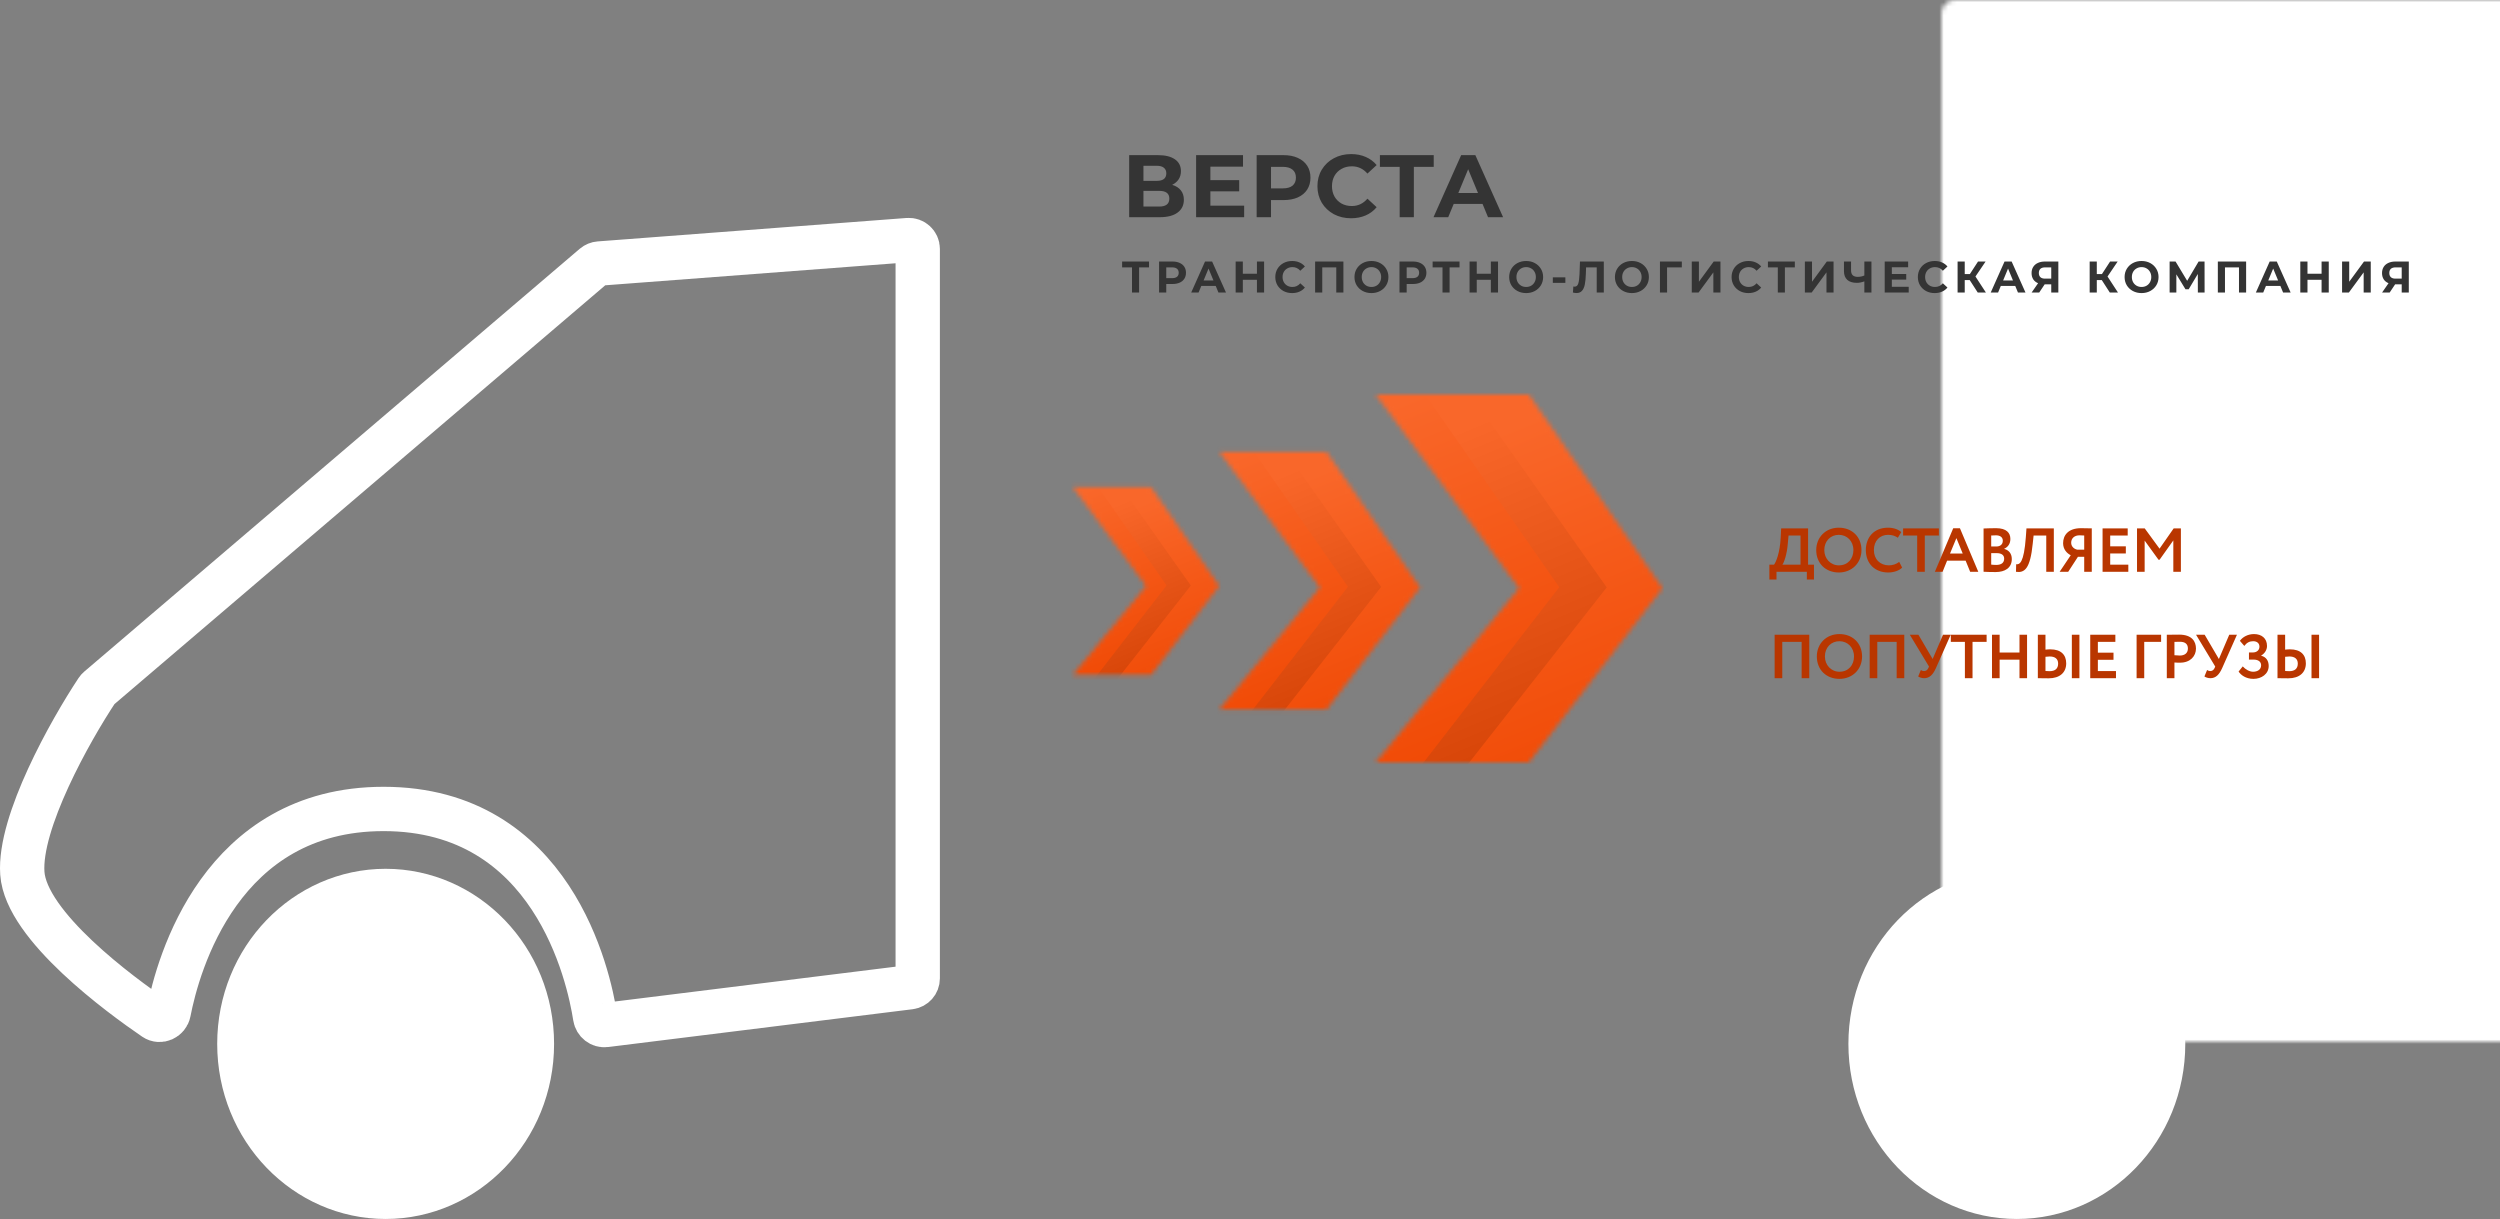 <?xml version="1.0" encoding="UTF-8"?> <svg xmlns="http://www.w3.org/2000/svg" width="564" height="275" viewBox="0 0 564 275" fill="none"><rect x="0" y="0" width="564" height="275" fill="#808080" stroke="none"/> <mask id="path-1-inside-1" fill="white"> <rect x="219" width="345" height="235" rx="3"></rect> </mask> <rect x="219" width="345" height="235" rx="3" fill="white" stroke="white" stroke-width="20" mask="url(#path-1-inside-1)"></rect> <path d="M120 235.5C120 254.738 105.045 270 87 270C68.955 270 54 254.738 54 235.5C54 216.262 68.955 201 87 201C105.045 201 120 216.262 120 235.5Z" fill="white" stroke="white" stroke-width="10"></path> <path d="M488 235.5C488 254.738 473.045 270 455 270C436.955 270 422 254.738 422 235.5C422 216.262 436.955 201 455 201C473.045 201 488 216.262 488 235.5Z" fill="white" stroke="white" stroke-width="10"></path> <path d="M135.189 59.451L204.887 54.163C206.048 54.075 207.039 54.993 207.039 56.157V220.733C207.039 221.742 206.287 222.593 205.285 222.718L136.586 231.246C135.466 231.385 134.442 230.578 134.269 229.462C132.834 220.197 124.655 182.5 86.539 182.5C49.799 182.5 40.158 217.523 38.056 228.35C37.774 229.8 36.109 230.572 34.888 229.739C27.28 224.546 5.861 208.916 5.039 197C4.245 185.496 15.845 164.845 21.889 155.726C21.991 155.572 22.11 155.439 22.25 155.319L134.042 59.923C134.365 59.648 134.767 59.483 135.189 59.451Z" stroke="white" stroke-width="10"></path> <path d="M399.168 130.75H400.778V129H407.624V130.75H409.234V127.39H407.904V119.2H401.828L401.73 121.16C401.562 124.814 400.624 126.886 400.218 127.39H399.168V130.75ZM403.34 122.518L403.494 120.81H406.196V127.39H402.108C402.458 126.956 403.158 125.052 403.34 122.518ZM409.741 124.1C409.741 127.152 411.925 129.154 414.837 129.154C417.749 129.154 419.947 127.04 419.947 124.1C419.947 121.048 417.749 119.046 414.837 119.046C411.827 119.046 409.741 121.258 409.741 124.1ZM411.561 124.1C411.561 122.07 412.961 120.656 414.837 120.656C416.685 120.656 418.127 122.07 418.127 124.1C418.127 126.032 416.895 127.544 414.837 127.544C413.003 127.544 411.561 126.06 411.561 124.1ZM428.463 126.76C427.791 127.278 426.965 127.544 426.139 127.544C424.137 127.544 422.751 126.144 422.751 124.1C422.751 121.972 424.123 120.656 425.943 120.656C426.923 120.656 427.567 120.922 428.155 121.314L428.925 120.04C428.281 119.452 427.217 119.046 425.943 119.046C422.709 119.046 420.931 121.286 420.931 124.1C420.931 127.152 422.989 129.154 425.985 129.154C427.259 129.154 428.505 128.706 429.121 128.048L428.463 126.76ZM429.335 120.81H432.513V129H434.235V120.81H437.413V119.2H429.335V120.81ZM436.505 129H438.241L439.263 126.494H443.449L444.471 129H446.305L442.161 119.172H440.649L436.505 129ZM441.363 121.398L442.791 124.884H439.921L441.363 121.398ZM447.493 128.986C448.067 129.028 449.327 129.056 450.223 129.056C452.295 129.056 453.863 128.132 453.863 126.116C453.863 124.814 453.107 124.072 452.141 123.834V123.806C452.981 123.414 453.541 122.7 453.541 121.58C453.541 120.222 452.659 119.158 450.321 119.158C449.341 119.158 448.039 119.2 447.493 119.228V128.986ZM450.433 124.786C451.511 124.786 452.141 125.206 452.141 126.032C452.141 126.956 451.511 127.446 450.349 127.446C449.859 127.446 449.453 127.404 449.215 127.376V124.786H450.433ZM450.293 120.768C451.217 120.768 451.833 121.188 451.833 121.986C451.833 122.882 451.175 123.288 450.377 123.288H449.215V120.81C449.523 120.782 449.901 120.768 450.293 120.768ZM461.636 129H463.344V119.2H457.17L457.03 121.16C456.596 127.068 455.602 127.39 454.846 127.292L454.804 129C456.736 129.28 458.01 128.356 458.584 122.658L458.78 120.81H461.636V129ZM470.197 129H471.905V119.2C471.331 119.2 470.099 119.158 469.469 119.158C466.613 119.158 465.437 120.74 465.437 122.546C465.437 123.904 466.249 124.8 467.159 125.262L464.653 129H466.585L468.783 125.612H470.197V129ZM468.629 124.002C467.929 123.862 467.257 123.316 467.257 122.434C467.257 121.454 467.985 120.768 469.119 120.768C469.413 120.768 469.959 120.796 470.197 120.81V124.002H468.629ZM474.339 129H480.149V127.39H476.061V124.856H479.589V123.246H476.061V120.81H480.009V119.2H474.339V129ZM482.111 129H483.833V121.958L486.955 126.27H487.207L490.301 121.916V129H492.009V119.2H490.385L487.193 123.778L483.847 119.2H482.111V129ZM406.448 153H408.17V143.2H400.358V153H402.08V144.81H406.448V153ZM409.877 148.1C409.877 151.152 412.061 153.154 414.973 153.154C417.885 153.154 420.083 151.04 420.083 148.1C420.083 145.048 417.885 143.046 414.973 143.046C411.963 143.046 409.877 145.258 409.877 148.1ZM411.697 148.1C411.697 146.07 413.097 144.656 414.973 144.656C416.821 144.656 418.263 146.07 418.263 148.1C418.263 150.032 417.031 151.544 414.973 151.544C413.139 151.544 411.697 150.06 411.697 148.1ZM427.886 153H429.608V143.2H421.796V153H423.518V144.81H427.886V153ZM440.079 143.2H438.343L436.005 148.674L432.799 143.2H430.853L435.179 150.368L435.039 150.704C434.843 151.124 434.535 151.39 434.073 151.39C433.793 151.39 433.611 151.334 433.345 151.152L432.743 152.608C433.009 152.818 433.583 153 434.087 153C435.305 153 436.075 152.216 436.747 150.718L440.079 143.2ZM440.102 144.81H443.28V153H445.002V144.81H448.18V143.2H440.102V144.81ZM455.596 153H457.304V143.2H455.596V147.204H451.116V143.2H449.394V153H451.116V148.814H455.596V153ZM467.409 153H469.117V143.2H467.409V153ZM462.411 148.1C463.615 148.1 464.315 148.646 464.315 149.696C464.315 150.844 463.643 151.418 462.383 151.418C462.047 151.418 461.767 151.39 461.459 151.376V148.17C461.851 148.128 462.145 148.1 462.411 148.1ZM461.459 143.2H459.737V153C460.311 153 461.249 153.028 462.173 153.028C464.679 153.028 466.135 151.726 466.135 149.654C466.135 147.736 464.973 146.49 462.551 146.49C462.271 146.49 461.893 146.504 461.459 146.56V143.2ZM471.556 153H477.366V151.39H473.278V148.856H476.806V147.246H473.278V144.81H477.226V143.2H471.556V153ZM482.016 153H483.738V144.81H487.546V143.2H482.016V153ZM490.553 153V149.458C490.973 149.5 491.533 149.5 491.827 149.5C494.165 149.5 495.411 147.988 495.411 146.322C495.411 144.712 494.501 143.172 491.617 143.172C490.931 143.172 489.377 143.2 488.831 143.2V153H490.553ZM491.785 144.782C492.961 144.782 493.591 145.286 493.591 146.308C493.591 147.4 492.793 147.89 491.771 147.89C491.379 147.89 490.959 147.862 490.553 147.82V144.81C491.015 144.796 491.435 144.782 491.785 144.782ZM504.654 143.2H502.918L500.58 148.674L497.374 143.2H495.428L499.754 150.368L499.614 150.704C499.418 151.124 499.11 151.39 498.648 151.39C498.368 151.39 498.186 151.334 497.92 151.152L497.318 152.608C497.584 152.818 498.158 153 498.662 153C499.88 153 500.65 152.216 501.322 150.718L504.654 143.2ZM508.386 153.154C510.164 153.154 511.816 152.062 511.816 150.256C511.816 149.136 511.298 148.226 510.122 147.932V147.89C511.032 147.358 511.438 146.49 511.438 145.734C511.438 143.998 510.22 143.046 508.498 143.046C507.154 143.046 505.964 143.676 505.32 144.572L506.314 145.72C506.86 144.992 507.49 144.656 508.302 144.656C509.114 144.656 509.73 145.062 509.73 145.902C509.73 146.714 509.044 147.19 508.316 147.19H507.364V148.8H508.372C509.52 148.8 510.108 149.318 510.108 150.088C510.108 151.096 509.24 151.544 508.302 151.544C507.504 151.544 506.566 151.026 505.964 150.34L505.026 151.502C505.544 152.286 506.65 153.154 508.386 153.154ZM521.476 153H523.184V143.2H521.476V153ZM516.478 148.1C517.682 148.1 518.382 148.646 518.382 149.696C518.382 150.844 517.71 151.418 516.45 151.418C516.114 151.418 515.834 151.39 515.526 151.376V148.17C515.918 148.128 516.212 148.1 516.478 148.1ZM515.526 143.2H513.804V153C514.378 153 515.316 153.028 516.24 153.028C518.746 153.028 520.202 151.726 520.202 149.654C520.202 147.736 519.04 146.49 516.618 146.49C516.338 146.49 515.96 146.504 515.526 146.56V143.2Z" fill="#B93600"></path> <mask id="mask0" maskUnits="userSpaceOnUse" x="242" y="109" width="34" height="44"> <path d="M242 109.858H259.692L275.086 132.198L259.692 152.281H242L258.543 132.198L242 109.858Z" fill="#C4C4C4"></path> </mask> <g mask="url(#mask0)"> <path d="M231.661 108.504H249.598L265.206 132.27L249.598 153.635H231.661L248.433 132.27L231.661 108.504Z" fill="url(#paint0_linear)"></path> <path d="M246.637 108.313H264.329L279.723 132.078L264.329 153.443H246.637L263.18 132.078L246.637 108.313Z" fill="url(#paint1_linear)"></path> <path d="M251.88 108.333H269.817L285.425 132.098L269.817 153.463H251.88L268.652 132.098L251.88 108.333Z" fill="url(#paint2_linear)"></path> </g> <mask id="mask1" maskUnits="userSpaceOnUse" x="275" y="101" width="46" height="60"> <path d="M275.086 101.947H299.316L320.399 132.542L299.316 160.047H275.086L297.742 132.542L275.086 101.947Z" fill="#C4C4C4"></path> </mask> <g mask="url(#mask1)"> <path d="M260.925 100.092H285.492L306.868 132.64L285.492 161.901H260.925L283.896 132.64L260.925 100.092Z" fill="url(#paint3_linear)"></path> <path d="M281.437 99.829H305.666L326.75 132.378L305.666 161.638H281.437L304.093 132.378L281.437 99.829Z" fill="url(#paint4_linear)"></path> <path d="M288.617 99.857H313.183L334.559 132.405L313.183 161.666H288.617L311.588 132.405L288.617 99.857Z" fill="url(#paint5_linear)"></path> </g> <mask id="mask2" maskUnits="userSpaceOnUse" x="310" y="89" width="66" height="83"> <path d="M310.329 89H344.943L375.062 132.707L344.943 172H310.329L342.695 132.707L310.329 89Z" fill="#C4C4C4"></path> </mask> <g mask="url(#mask2)"> <path d="M290.1 86.351H325.195L355.732 132.848L325.195 174.649H290.1L322.916 132.848L290.1 86.351Z" fill="url(#paint6_linear)"></path> <path d="M319.402 85.976H354.016L384.135 132.473L354.016 174.274H319.402L351.768 132.473L319.402 85.976Z" fill="url(#paint7_linear)"></path> <path d="M329.659 86.015H364.754L395.291 132.512L364.754 174.313H329.659L362.475 132.512L329.659 86.015Z" fill="url(#paint8_linear)"></path> </g> <path d="M259.22 60.32H256.98V66H255.38V60.32H253.15V59H259.22V60.32ZM264.517 59C265.137 59 265.674 59.103 266.127 59.31C266.587 59.517 266.941 59.81 267.187 60.19C267.434 60.57 267.557 61.02 267.557 61.54C267.557 62.053 267.434 62.503 267.187 62.89C266.941 63.27 266.587 63.563 266.127 63.77C265.674 63.97 265.137 64.07 264.517 64.07H263.107V66H261.487V59H264.517ZM264.427 62.75C264.914 62.75 265.284 62.647 265.537 62.44C265.791 62.227 265.917 61.927 265.917 61.54C265.917 61.147 265.791 60.847 265.537 60.64C265.284 60.427 264.914 60.32 264.427 60.32H263.107V62.75H264.427ZM274.264 64.5H271.014L270.394 66H268.734L271.854 59H273.454L276.584 66H274.884L274.264 64.5ZM273.754 63.27L272.644 60.59L271.534 63.27H273.754ZM285.183 59V66H283.563V63.13H280.383V66H278.763V59H280.383V61.76H283.563V59H285.183ZM291.496 66.12C290.783 66.12 290.136 65.967 289.556 65.66C288.983 65.347 288.53 64.917 288.196 64.37C287.87 63.817 287.706 63.193 287.706 62.5C287.706 61.807 287.87 61.187 288.196 60.64C288.53 60.087 288.983 59.657 289.556 59.35C290.136 59.037 290.786 58.88 291.506 58.88C292.113 58.88 292.66 58.987 293.146 59.2C293.64 59.413 294.053 59.72 294.386 60.12L293.346 61.08C292.873 60.533 292.286 60.26 291.586 60.26C291.153 60.26 290.766 60.357 290.426 60.55C290.086 60.737 289.82 61 289.626 61.34C289.44 61.68 289.346 62.067 289.346 62.5C289.346 62.933 289.44 63.32 289.626 63.66C289.82 64 290.086 64.267 290.426 64.46C290.766 64.647 291.153 64.74 291.586 64.74C292.286 64.74 292.873 64.463 293.346 63.91L294.386 64.87C294.053 65.277 293.64 65.587 293.146 65.8C292.653 66.013 292.103 66.12 291.496 66.12ZM303.072 59V66H301.462V60.32H298.302V66H296.692V59H303.072ZM309.398 66.12C308.671 66.12 308.014 65.963 307.428 65.65C306.848 65.337 306.391 64.907 306.058 64.36C305.731 63.807 305.568 63.187 305.568 62.5C305.568 61.813 305.731 61.197 306.058 60.65C306.391 60.097 306.848 59.663 307.428 59.35C308.014 59.037 308.671 58.88 309.398 58.88C310.124 58.88 310.778 59.037 311.358 59.35C311.938 59.663 312.394 60.097 312.728 60.65C313.061 61.197 313.228 61.813 313.228 62.5C313.228 63.187 313.061 63.807 312.728 64.36C312.394 64.907 311.938 65.337 311.358 65.65C310.778 65.963 310.124 66.12 309.398 66.12ZM309.398 64.74C309.811 64.74 310.184 64.647 310.518 64.46C310.851 64.267 311.111 64 311.298 63.66C311.491 63.32 311.588 62.933 311.588 62.5C311.588 62.067 311.491 61.68 311.298 61.34C311.111 61 310.851 60.737 310.518 60.55C310.184 60.357 309.811 60.26 309.398 60.26C308.984 60.26 308.611 60.357 308.278 60.55C307.944 60.737 307.681 61 307.488 61.34C307.301 61.68 307.208 62.067 307.208 62.5C307.208 62.933 307.301 63.32 307.488 63.66C307.681 64 307.944 64.267 308.278 64.46C308.611 64.647 308.984 64.74 309.398 64.74ZM318.755 59C319.375 59 319.912 59.103 320.365 59.31C320.825 59.517 321.179 59.81 321.425 60.19C321.672 60.57 321.795 61.02 321.795 61.54C321.795 62.053 321.672 62.503 321.425 62.89C321.179 63.27 320.825 63.563 320.365 63.77C319.912 63.97 319.375 64.07 318.755 64.07H317.345V66H315.725V59H318.755ZM318.665 62.75C319.152 62.75 319.522 62.647 319.775 62.44C320.029 62.227 320.155 61.927 320.155 61.54C320.155 61.147 320.029 60.847 319.775 60.64C319.522 60.427 319.152 60.32 318.665 60.32H317.345V62.75L318.665 62.75ZM329.269 60.32H327.029V66H325.429V60.32H323.199V59H329.269V60.32ZM337.956 59V66H336.336V63.13H333.156V66H331.536V59H333.156V61.76H336.336V59H337.956ZM344.3 66.12C343.573 66.12 342.917 65.963 342.33 65.65C341.75 65.337 341.293 64.907 340.96 64.36C340.633 63.807 340.47 63.187 340.47 62.5C340.47 61.813 340.633 61.197 340.96 60.65C341.293 60.097 341.75 59.663 342.33 59.35C342.917 59.037 343.573 58.88 344.3 58.88C345.027 58.88 345.68 59.037 346.26 59.35C346.84 59.663 347.297 60.097 347.63 60.65C347.963 61.197 348.13 61.813 348.13 62.5C348.13 63.187 347.963 63.807 347.63 64.36C347.297 64.907 346.84 65.337 346.26 65.65C345.68 65.963 345.027 66.12 344.3 66.12ZM344.3 64.74C344.713 64.74 345.087 64.647 345.42 64.46C345.753 64.267 346.013 64 346.2 63.66C346.393 63.32 346.49 62.933 346.49 62.5C346.49 62.067 346.393 61.68 346.2 61.34C346.013 61 345.753 60.737 345.42 60.55C345.087 60.357 344.713 60.26 344.3 60.26C343.887 60.26 343.513 60.357 343.18 60.55C342.847 60.737 342.583 61 342.39 61.34C342.203 61.68 342.11 62.067 342.11 62.5C342.11 62.933 342.203 63.32 342.39 63.66C342.583 64 342.847 64.267 343.18 64.46C343.513 64.647 343.887 64.74 344.3 64.74ZM350.317 62.56H353.147V63.81H350.317V62.56ZM361.819 59V66H360.219V60.32H357.819L357.769 61.78C357.736 62.773 357.656 63.58 357.529 64.2C357.402 64.813 357.189 65.287 356.889 65.62C356.596 65.947 356.182 66.11 355.649 66.11C355.429 66.11 355.162 66.073 354.849 66L354.949 64.63C355.036 64.657 355.132 64.67 355.239 64.67C355.626 64.67 355.896 64.443 356.049 63.99C356.202 63.53 356.299 62.813 356.339 61.84L356.439 59H361.819ZM368.157 66.12C367.431 66.12 366.774 65.963 366.187 65.65C365.607 65.337 365.151 64.907 364.817 64.36C364.491 63.807 364.327 63.187 364.327 62.5C364.327 61.813 364.491 61.197 364.817 60.65C365.151 60.097 365.607 59.663 366.187 59.35C366.774 59.037 367.431 58.88 368.157 58.88C368.884 58.88 369.537 59.037 370.117 59.35C370.697 59.663 371.154 60.097 371.487 60.65C371.821 61.197 371.987 61.813 371.987 62.5C371.987 63.187 371.821 63.807 371.487 64.36C371.154 64.907 370.697 65.337 370.117 65.65C369.537 65.963 368.884 66.12 368.157 66.12ZM368.157 64.74C368.571 64.74 368.944 64.647 369.277 64.46C369.611 64.267 369.871 64 370.057 63.66C370.251 63.32 370.347 62.933 370.347 62.5C370.347 62.067 370.251 61.68 370.057 61.34C369.871 61 369.611 60.737 369.277 60.55C368.944 60.357 368.571 60.26 368.157 60.26C367.744 60.26 367.371 60.357 367.037 60.55C366.704 60.737 366.441 61 366.247 61.34C366.061 61.68 365.967 62.067 365.967 62.5C365.967 62.933 366.061 63.32 366.247 63.66C366.441 64 366.704 64.267 367.037 64.46C367.371 64.647 367.744 64.74 368.157 64.74ZM379.415 60.32H376.085L376.095 66H374.485V59H379.425L379.415 60.32ZM381.663 59H383.273V63.56L386.613 59H388.133V66H386.533V61.45L383.193 66H381.663V59ZM394.436 66.12C393.723 66.12 393.076 65.967 392.496 65.66C391.923 65.347 391.469 64.917 391.136 64.37C390.809 63.817 390.646 63.193 390.646 62.5C390.646 61.807 390.809 61.187 391.136 60.64C391.469 60.087 391.923 59.657 392.496 59.35C393.076 59.037 393.726 58.88 394.446 58.88C395.053 58.88 395.599 58.987 396.086 59.2C396.579 59.413 396.993 59.72 397.326 60.12L396.286 61.08C395.813 60.533 395.226 60.26 394.526 60.26C394.093 60.26 393.706 60.357 393.366 60.55C393.026 60.737 392.759 61 392.566 61.34C392.379 61.68 392.286 62.067 392.286 62.5C392.286 62.933 392.379 63.32 392.566 63.66C392.759 64 393.026 64.267 393.366 64.46C393.706 64.647 394.093 64.74 394.526 64.74C395.226 64.74 395.813 64.463 396.286 63.91L397.326 64.87C396.993 65.277 396.579 65.587 396.086 65.8C395.593 66.013 395.043 66.12 394.436 66.12ZM404.913 60.32H402.673V66H401.073V60.32H398.843V59H404.913V60.32ZM407.181 59H408.791V63.56L412.131 59H413.651V66H412.051V61.45L408.711 66H407.181V59ZM422.198 59V66H420.598V63.48C419.991 63.7 419.428 63.81 418.908 63.81C417.968 63.81 417.248 63.587 416.748 63.14C416.248 62.687 415.998 62.037 415.998 61.19V59H417.598V61.01C417.598 61.49 417.725 61.853 417.978 62.1C418.238 62.34 418.611 62.46 419.098 62.46C419.631 62.46 420.131 62.357 420.598 62.15V59H422.198ZM430.608 64.7V66H425.188V59H430.478V60.3H426.798V61.82H430.048V63.08H426.798V64.7H430.608ZM436.457 66.12C435.744 66.12 435.097 65.967 434.517 65.66C433.944 65.347 433.491 64.917 433.157 64.37C432.831 63.817 432.667 63.193 432.667 62.5C432.667 61.807 432.831 61.187 433.157 60.64C433.491 60.087 433.944 59.657 434.517 59.35C435.097 59.037 435.747 58.88 436.467 58.88C437.074 58.88 437.621 58.987 438.107 59.2C438.601 59.413 439.014 59.72 439.347 60.12L438.307 61.08C437.834 60.533 437.247 60.26 436.547 60.26C436.114 60.26 435.727 60.357 435.387 60.55C435.047 60.737 434.781 61 434.587 61.34C434.401 61.68 434.307 62.067 434.307 62.5C434.307 62.933 434.401 63.32 434.587 63.66C434.781 64 435.047 64.267 435.387 64.46C435.727 64.647 436.114 64.74 436.547 64.74C437.247 64.74 437.834 64.463 438.307 63.91L439.347 64.87C439.014 65.277 438.601 65.587 438.107 65.8C437.614 66.013 437.064 66.12 436.457 66.12ZM444.363 63.18H443.243V66H441.633V59H443.243V61.83H444.403L446.243 59H447.953L445.663 62.38L448.023 66H446.183L444.363 63.18ZM454.635 64.5H451.385L450.765 66H449.105L452.225 59H453.825L456.955 66H455.255L454.635 64.5ZM454.125 63.27L453.015 60.59L451.905 63.27H454.125ZM464.362 59V66H462.762V64.14H461.282L460.042 66H458.332L459.792 63.89C459.319 63.697 458.956 63.407 458.702 63.02C458.449 62.627 458.322 62.157 458.322 61.61C458.322 61.07 458.446 60.607 458.692 60.22C458.939 59.827 459.289 59.527 459.742 59.32C460.196 59.107 460.729 59 461.342 59H464.362ZM461.382 60.32C460.922 60.32 460.569 60.427 460.322 60.64C460.082 60.853 459.962 61.17 459.962 61.59C459.962 61.997 460.079 62.31 460.312 62.53C460.546 62.75 460.889 62.86 461.342 62.86H462.762V60.32H461.382ZM474.158 63.18H473.038V66H471.428V59H473.038V61.83H474.198L476.038 59H477.748L475.458 62.38L477.818 66H475.978L474.158 63.18ZM483.138 66.12C482.411 66.12 481.754 65.963 481.168 65.65C480.588 65.337 480.131 64.907 479.798 64.36C479.471 63.807 479.308 63.187 479.308 62.5C479.308 61.813 479.471 61.197 479.798 60.65C480.131 60.097 480.588 59.663 481.168 59.35C481.754 59.037 482.411 58.88 483.138 58.88C483.864 58.88 484.518 59.037 485.098 59.35C485.678 59.663 486.134 60.097 486.468 60.65C486.801 61.197 486.968 61.813 486.968 62.5C486.968 63.187 486.801 63.807 486.468 64.36C486.134 64.907 485.678 65.337 485.098 65.65C484.518 65.963 483.864 66.12 483.138 66.12ZM483.138 64.74C483.551 64.74 483.924 64.647 484.258 64.46C484.591 64.267 484.851 64 485.038 63.66C485.231 63.32 485.328 62.933 485.328 62.5C485.328 62.067 485.231 61.68 485.038 61.34C484.851 61 484.591 60.737 484.258 60.55C483.924 60.357 483.551 60.26 483.138 60.26C482.724 60.26 482.351 60.357 482.018 60.55C481.684 60.737 481.421 61 481.228 61.34C481.041 61.68 480.948 62.067 480.948 62.5C480.948 62.933 481.041 63.32 481.228 63.66C481.421 64 481.684 64.267 482.018 64.46C482.351 64.647 482.724 64.74 483.138 64.74ZM495.836 66L495.826 61.81L493.766 65.26H493.046L490.986 61.89V66H489.466V59H490.806L493.426 63.35L496.006 59H497.346L497.356 66H495.836ZM506.725 59V66H505.115V60.32H501.955V66H500.345V59H506.725ZM514.45 64.5H511.2L510.58 66H508.92L512.04 59H513.64L516.77 66H515.07L514.45 64.5ZM513.94 63.27L512.83 60.59L511.72 63.27H513.94ZM525.368 59V66H523.748V63.13H520.568V66H518.948V59H520.568V61.76H523.748V59H525.368ZM528.372 59H529.982V63.56L533.322 59H534.842V66H533.242V61.45L529.902 66H528.372V59ZM543.425 59V66H541.825V64.14H540.345L539.105 66H537.395L538.855 63.89C538.382 63.697 538.018 63.407 537.765 63.02C537.512 62.627 537.385 62.157 537.385 61.61C537.385 61.07 537.508 60.607 537.755 60.22C538.002 59.827 538.352 59.527 538.805 59.32C539.258 59.107 539.792 59 540.405 59H543.425ZM540.445 60.32C539.985 60.32 539.632 60.427 539.385 60.64C539.145 60.853 539.025 61.17 539.025 61.59C539.025 61.997 539.142 62.31 539.375 62.53C539.608 62.75 539.952 62.86 540.405 62.86H541.825V60.32H540.445Z" fill="#343434"></path> <path d="M264.44 41.7C265.293 41.953 265.947 42.367 266.4 42.94C266.853 43.513 267.08 44.22 267.08 45.06C267.08 46.3 266.607 47.267 265.66 47.96C264.727 48.653 263.387 49 261.64 49H254.74V35H261.26C262.887 35 264.153 35.313 265.06 35.94C265.967 36.567 266.42 37.46 266.42 38.62C266.42 39.313 266.247 39.927 265.9 40.46C265.553 40.98 265.067 41.393 264.44 41.7ZM257.96 40.8H260.98C261.687 40.8 262.22 40.66 262.58 40.38C262.94 40.087 263.12 39.66 263.12 39.1C263.12 38.553 262.933 38.133 262.56 37.84C262.2 37.547 261.673 37.4 260.98 37.4H257.96V40.8ZM261.52 46.6C263.04 46.6 263.8 46 263.8 44.8C263.8 43.64 263.04 43.06 261.52 43.06H257.96V46.6H261.52ZM280.682 46.4V49H269.842V35H280.422V37.6H273.062V40.64H279.562V43.16H273.062V46.4H280.682ZM289.559 35C290.799 35 291.873 35.207 292.779 35.62C293.699 36.033 294.406 36.62 294.899 37.38C295.393 38.14 295.639 39.04 295.639 40.08C295.639 41.107 295.393 42.007 294.899 42.78C294.406 43.54 293.699 44.127 292.779 44.54C291.873 44.94 290.799 45.14 289.559 45.14H286.739V49H283.499V35H289.559ZM289.379 42.5C290.353 42.5 291.093 42.293 291.599 41.88C292.106 41.453 292.359 40.853 292.359 40.08C292.359 39.293 292.106 38.693 291.599 38.28C291.093 37.853 290.353 37.64 289.379 37.64H286.739V42.5H289.379ZM304.792 49.24C303.365 49.24 302.072 48.933 300.912 48.32C299.765 47.693 298.859 46.833 298.192 45.74C297.539 44.633 297.212 43.387 297.212 42C297.212 40.613 297.539 39.373 298.192 38.28C298.859 37.173 299.765 36.313 300.912 35.7C302.072 35.073 303.372 34.76 304.812 34.76C306.025 34.76 307.119 34.973 308.092 35.4C309.079 35.827 309.905 36.44 310.572 37.24L308.492 39.16C307.545 38.067 306.372 37.52 304.972 37.52C304.105 37.52 303.332 37.713 302.652 38.1C301.972 38.473 301.439 39 301.052 39.68C300.679 40.36 300.492 41.133 300.492 42C300.492 42.867 300.679 43.64 301.052 44.32C301.439 45 301.972 45.533 302.652 45.92C303.332 46.293 304.105 46.48 304.972 46.48C306.372 46.48 307.545 45.927 308.492 44.82L310.572 46.74C309.905 47.553 309.079 48.173 308.092 48.6C307.105 49.027 306.005 49.24 304.792 49.24ZM323.447 37.64H318.967V49H315.767V37.64H311.307V35H323.447V37.64ZM334.458 46H327.958L326.718 49H323.398L329.638 35H332.838L339.098 49H335.698L334.458 46ZM333.438 43.54L331.218 38.18L328.998 43.54H333.438Z" fill="#343434"></path> <defs> <linearGradient id="paint0_linear" x1="240.389" y1="112.559" x2="258.035" y2="155.212" gradientUnits="userSpaceOnUse"> <stop stop-color="#F9672A"></stop> <stop offset="1" stop-color="#EF4600"></stop> </linearGradient> <linearGradient id="paint1_linear" x1="255.246" y1="112.367" x2="273.064" y2="154.847" gradientUnits="userSpaceOnUse"> <stop stop-color="#F9672A"></stop> <stop offset="0.99" stop-color="#CF3D00"></stop> </linearGradient> <linearGradient id="paint2_linear" x1="260.608" y1="112.387" x2="278.254" y2="155.041" gradientUnits="userSpaceOnUse"> <stop stop-color="#F9672A"></stop> <stop offset="1" stop-color="#EF4600"></stop> </linearGradient> <linearGradient id="paint3_linear" x1="272.88" y1="105.645" x2="297.047" y2="164.062" gradientUnits="userSpaceOnUse"> <stop stop-color="#F9672A"></stop> <stop offset="1" stop-color="#EF4600"></stop> </linearGradient> <linearGradient id="paint4_linear" x1="293.227" y1="105.383" x2="317.63" y2="163.561" gradientUnits="userSpaceOnUse"> <stop stop-color="#F9672A"></stop> <stop offset="0.99" stop-color="#CF3D00"></stop> </linearGradient> <linearGradient id="paint5_linear" x1="300.571" y1="105.41" x2="324.738" y2="163.827" gradientUnits="userSpaceOnUse"> <stop stop-color="#F9672A"></stop> <stop offset="1" stop-color="#EF4600"></stop> </linearGradient> <linearGradient id="paint6_linear" x1="307.178" y1="94.284" x2="341.702" y2="177.736" gradientUnits="userSpaceOnUse"> <stop stop-color="#F9672A"></stop> <stop offset="1" stop-color="#EF4600"></stop> </linearGradient> <linearGradient id="paint7_linear" x1="336.246" y1="93.909" x2="371.107" y2="177.021" gradientUnits="userSpaceOnUse"> <stop stop-color="#F9672A"></stop> <stop offset="0.99" stop-color="#CF3D00"></stop> </linearGradient> <linearGradient id="paint8_linear" x1="346.736" y1="93.948" x2="381.261" y2="177.4" gradientUnits="userSpaceOnUse"> <stop stop-color="#F9672A"></stop> <stop offset="1" stop-color="#EF4600"></stop> </linearGradient> </defs> </svg> 
